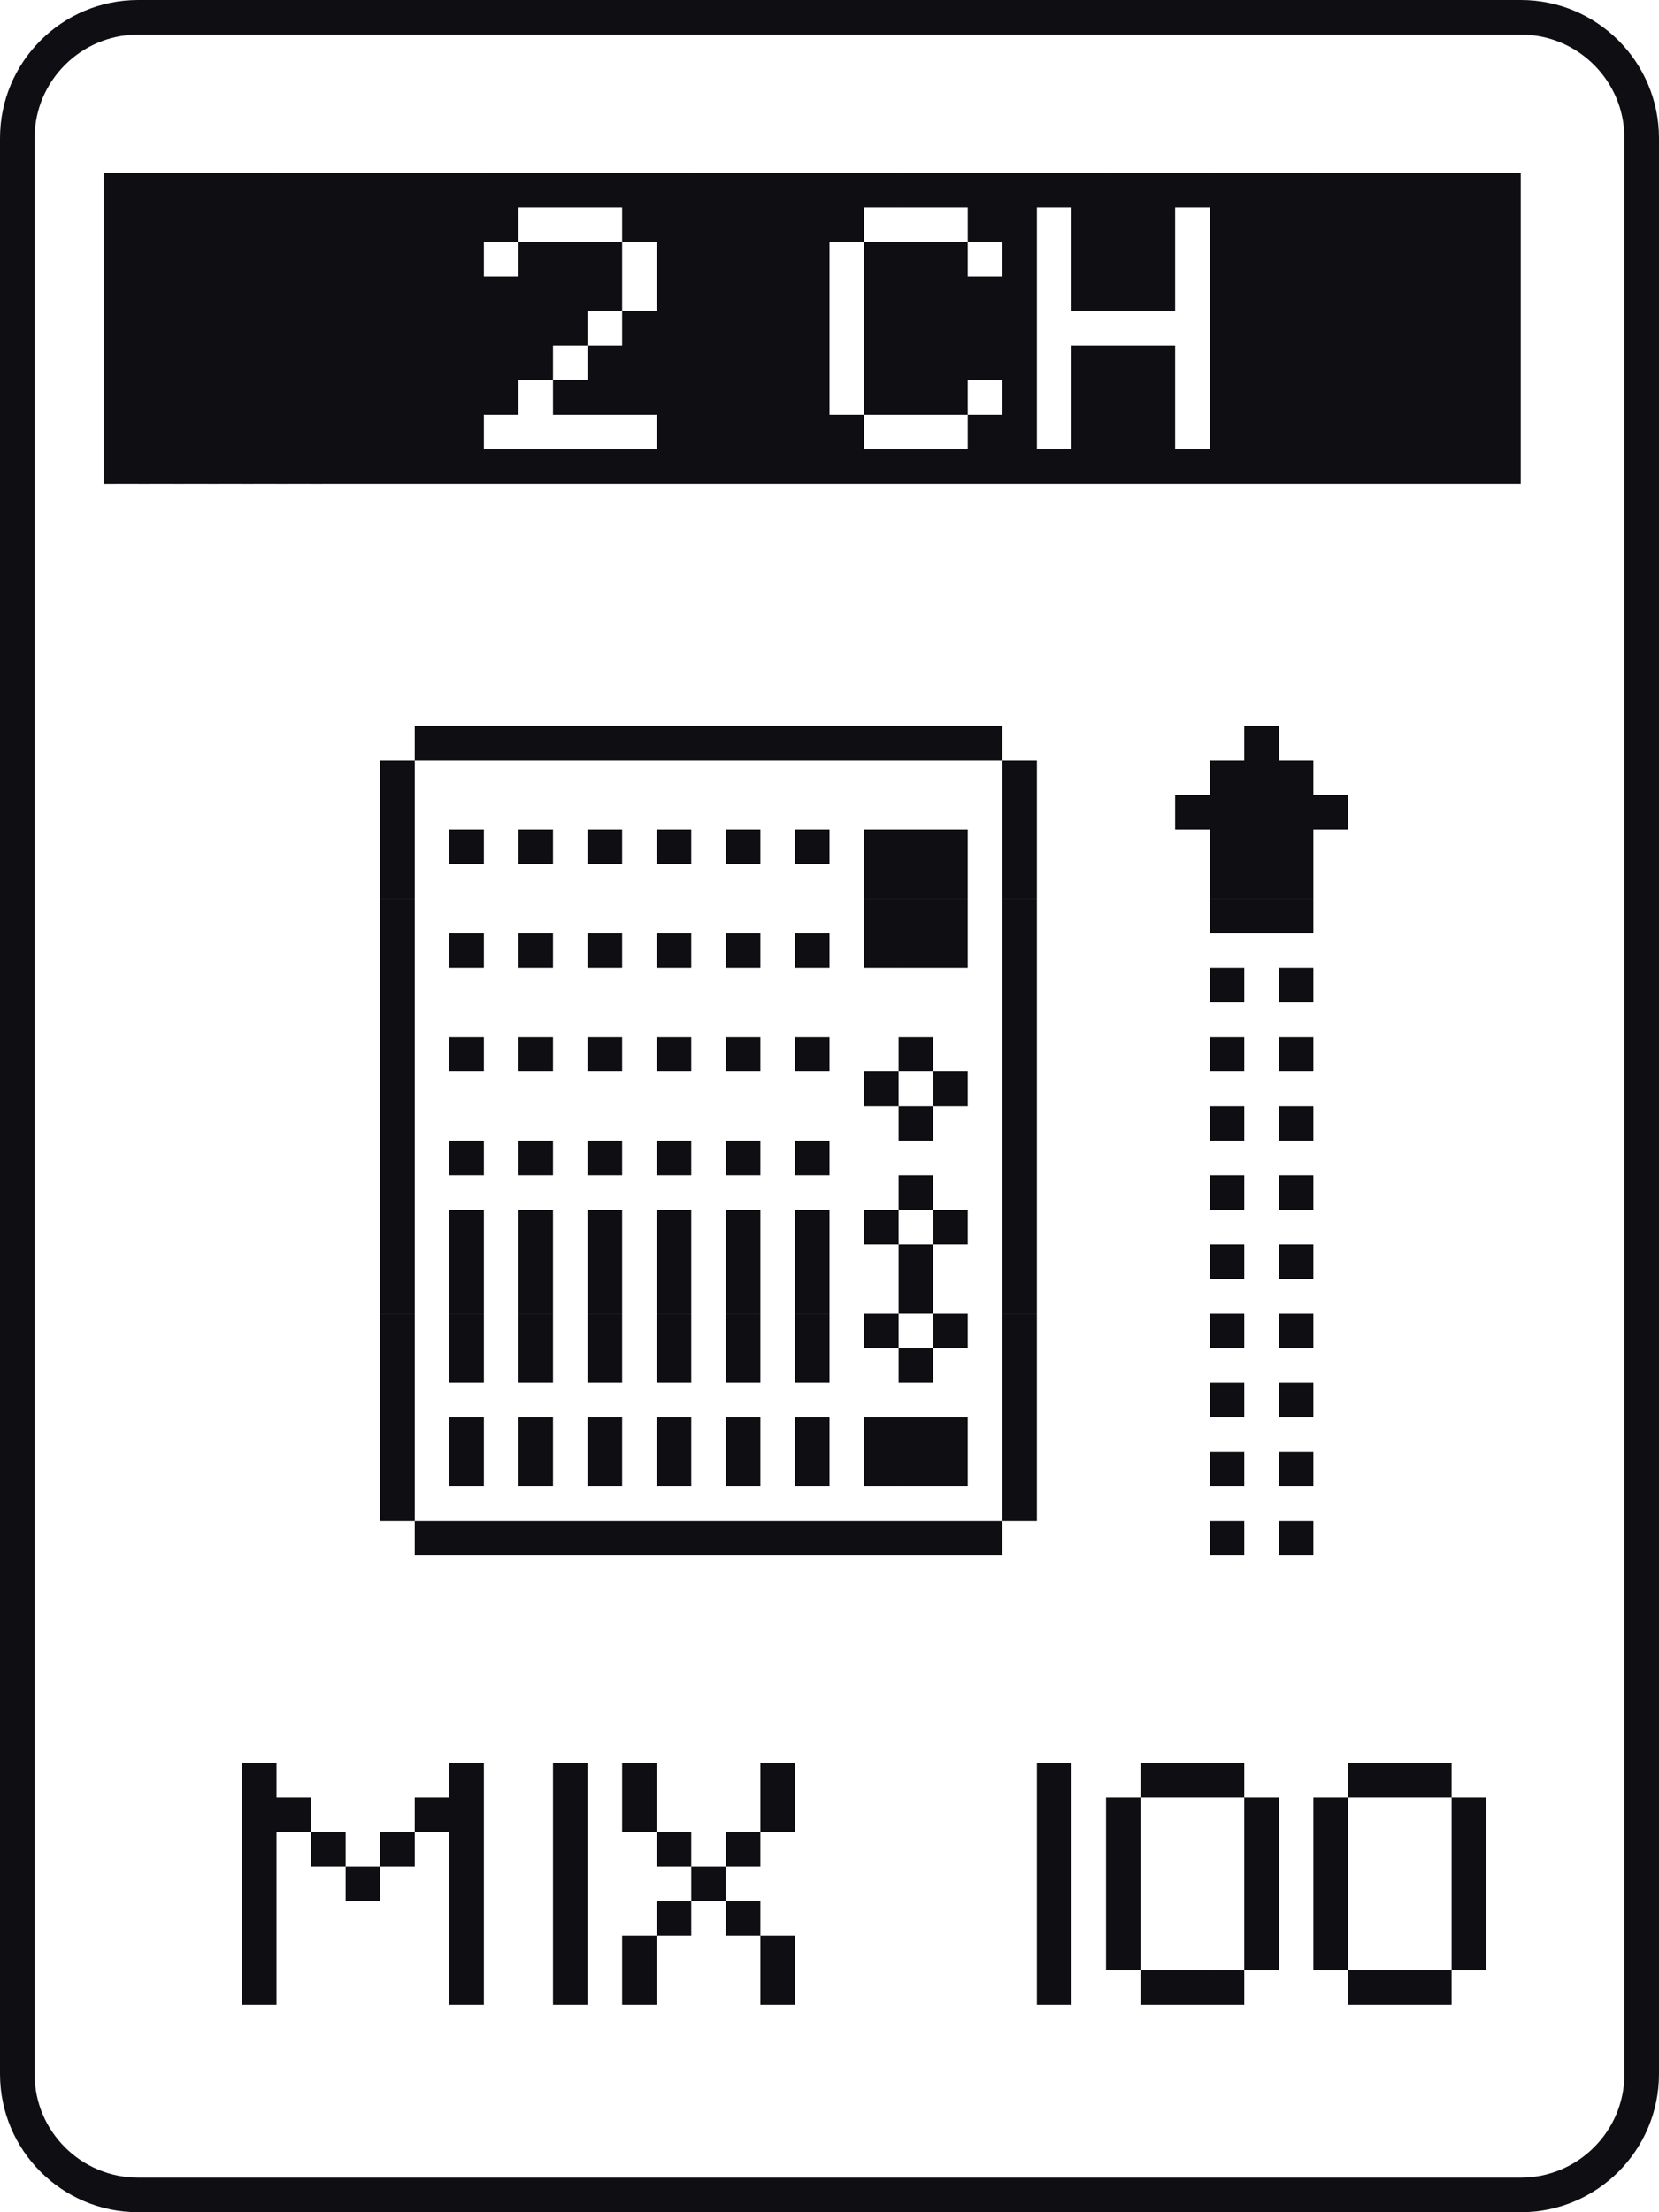 <svg xmlns="http://www.w3.org/2000/svg" viewBox="0 0 48 64"><path fill="#0F0E12" d="M41 57h1v1h-1zM40 57h1v1h-1zM39 57h1v1h-1zM35 57h1v1h-1zM34 57h1v1h-1zM33 57h1v1h-1zM30 57h1v1h-1zM22 57h1v1h-1zM18 57h1v1h-1zM16 57h1v1h-1zM13 57h1v1h-1zM7 57h1v1H7zM42 56h1v1h-1zM38 56h1v1h-1zM36 56h1v1h-1zM32 56h1v1h-1zM30 56h1v1h-1zM22 56h1v1h-1zM18 56h1v1h-1zM16 56h1v1h-1zM13 56h1v1h-1zM7 56h1v1H7zM42 55h1v1h-1zM38 55h1v1h-1zM36 55h1v1h-1zM32 55h1v1h-1zM30 55h1v1h-1zM21 55h1v1h-1zM19 55h1v1h-1zM16 55h1v1h-1zM13 55h1v1h-1zM7 55h1v1H7zM42 54h1v1h-1zM38 54h1v1h-1zM36 54h1v1h-1zM32 54h1v1h-1zM30 54h1v1h-1zM20 54h1v1h-1zM16 54h1v1h-1zM13 54h1v1h-1zM10 54h1v1h-1zM7 54h1v1H7zM42 53h1v1h-1zM38 53h1v1h-1zM36 53h1v1h-1zM32 53h1v1h-1zM30 53h1v1h-1zM21 53h1v1h-1zM19 53h1v1h-1zM16 53h1v1h-1zM13 53h1v1h-1zM11 53h1v1h-1zM9 53h1v1H9zM7 53h1v1H7zM42 52h1v1h-1zM38 52h1v1h-1zM36 52h1v1h-1zM32 52h1v1h-1zM30 52h1v1h-1zM22 52h1v1h-1zM18 52h1v1h-1zM16 52h1v1h-1zM13 52h1v1h-1zM12 52h1v1h-1zM8 52h1v1H8zM7 52h1v1H7zM41 51h1v1h-1zM40 51h1v1h-1zM39 51h1v1h-1zM35 51h1v1h-1zM34 51h1v1h-1zM33 51h1v1h-1zM30 51h1v1h-1zM22 51h1v1h-1zM18 51h1v1h-1zM16 51h1v1h-1zM13 51h1v1h-1zM7 51h1v1H7zM37 44h1v1h-1zM35 44h1v1h-1zM28 44h1v1h-1zM27 44h1v1h-1zM26 44h1v1h-1zM25 44h1v1h-1zM24 44h1v1h-1zM23 44h1v1h-1zM22 44h1v1h-1zM21 44h1v1h-1zM20 44h1v1h-1zM19 44h1v1h-1zM18 44h1v1h-1zM17 44h1v1h-1zM16 44h1v1h-1zM15 44h1v1h-1zM14 44h1v1h-1zM13 44h1v1h-1zM12 44h1v1h-1zM29 43h1v1h-1zM11 43h1v1h-1zM37 42h1v1h-1zM35 42h1v1h-1zM29 42h1v1h-1zM27 42h1v1h-1zM26 42h1v1h-1zM25 42h1v1h-1zM23 42h1v1h-1zM21 42h1v1h-1zM19 42h1v1h-1zM17 42h1v1h-1zM15 42h1v1h-1zM13 42h1v1h-1zM11 42h1v1h-1zM29 41h1v1h-1zM27 41h1v1h-1zM26 41h1v1h-1zM25 41h1v1h-1zM23 41h1v1h-1zM21 41h1v1h-1zM19 41h1v1h-1zM17 41h1v1h-1zM15 41h1v1h-1zM13 41h1v1h-1zM11 41h1v1h-1zM37 40h1v1h-1zM35 40h1v1h-1zM29 40h1v1h-1zM11 40h1v1h-1zM29 39h1v1h-1zM26 39h1v1h-1zM23 39h1v1h-1zM21 39h1v1h-1zM19 39h1v1h-1zM17 39h1v1h-1zM15 39h1v1h-1zM13 39h1v1h-1zM11 39h1v1h-1zM37 38h1v1h-1zM35 38h1v1h-1zM29 38h1v1h-1zM27 38h1v1h-1zM25 38h1v1h-1zM23 38h1v1h-1zM21 38h1v1h-1zM19 38h1v1h-1zM17 38h1v1h-1zM15 38h1v1h-1zM13 38h1v1h-1zM11 38h1v1h-1zM29 37h1v1h-1zM26 37h1v1h-1zM23 37h1v1h-1zM21 37h1v1h-1zM19 37h1v1h-1zM17 37h1v1h-1zM15 37h1v1h-1zM13 37h1v1h-1zM11 37h1v1h-1zM37 36h1v1h-1zM35 36h1v1h-1zM29 36h1v1h-1zM26 36h1v1h-1zM23 36h1v1h-1zM21 36h1v1h-1zM19 36h1v1h-1zM17 36h1v1h-1zM15 36h1v1h-1zM13 36h1v1h-1zM11 36h1v1h-1zM29 35h1v1h-1zM27 35h1v1h-1zM25 35h1v1h-1zM23 35h1v1h-1zM21 35h1v1h-1zM19 35h1v1h-1zM17 35h1v1h-1zM15 35h1v1h-1zM13 35h1v1h-1zM11 35h1v1h-1zM37 34h1v1h-1zM35 34h1v1h-1zM29 34h1v1h-1zM26 34h1v1h-1zM11 34h1v1h-1zM29 33h1v1h-1zM23 33h1v1h-1zM21 33h1v1h-1zM19 33h1v1h-1zM17 33h1v1h-1zM15 33h1v1h-1zM13 33h1v1h-1zM11 33h1v1h-1zM37 32h1v1h-1zM35 32h1v1h-1zM29 32h1v1h-1zM26 32h1v1h-1zM11 32h1v1h-1zM29 31h1v1h-1zM27 31h1v1h-1zM25 31h1v1h-1zM11 31h1v1h-1zM37 30h1v1h-1zM35 30h1v1h-1zM29 30h1v1h-1zM26 30h1v1h-1zM23 30h1v1h-1zM21 30h1v1h-1zM19 30h1v1h-1zM17 30h1v1h-1zM15 30h1v1h-1zM13 30h1v1h-1zM11 30h1v1h-1zM29 29h1v1h-1zM11 29h1v1h-1zM37 28h1v1h-1zM35 28h1v1h-1zM29 28h1v1h-1zM11 28h1v1h-1zM29 27h1v1h-1zM27 27h1v1h-1zM26 27h1v1h-1zM25 27h1v1h-1zM23 27h1v1h-1zM21 27h1v1h-1zM19 27h1v1h-1zM17 27h1v1h-1zM15 27h1v1h-1zM13 27h1v1h-1zM11 27h1v1h-1zM37 26h1v1h-1zM36 26h1v1h-1zM35 26h1v1h-1zM29 26h1v1h-1zM27 26h1v1h-1zM26 26h1v1h-1zM25 26h1v1h-1zM11 26h1v1h-1zM37 25h1v1h-1zM36 25h1v1h-1zM35 25h1v1h-1zM29 25h1v1h-1zM27 25h1v1h-1zM26 25h1v1h-1zM25 25h1v1h-1zM11 25h1v1h-1zM37 24h1v1h-1zM36 24h1v1h-1zM35 24h1v1h-1zM29 24h1v1h-1zM27 24h1v1h-1zM26 24h1v1h-1zM25 24h1v1h-1zM23 24h1v1h-1zM21 24h1v1h-1zM19 24h1v1h-1zM17 24h1v1h-1zM15 24h1v1h-1zM13 24h1v1h-1zM11 24h1v1h-1zM38 23h1v1h-1zM37 23h1v1h-1zM36 23h1v1h-1zM35 23h1v1h-1zM34 23h1v1h-1zM29 23h1v1h-1zM11 23h1v1h-1zM37 22h1v1h-1zM36 22h1v1h-1zM35 22h1v1h-1zM29 22h1v1h-1zM11 22h1v1h-1zM36 21h1v1h-1zM28 21h1v1h-1zM27 21h1v1h-1zM26 21h1v1h-1zM25 21h1v1h-1zM24 21h1v1h-1zM23 21h1v1h-1zM22 21h1v1h-1zM21 21h1v1h-1zM20 21h1v1h-1zM19 21h1v1h-1zM18 21h1v1h-1zM17 21h1v1h-1zM16 21h1v1h-1zM15 21h1v1h-1zM14 21h1v1h-1zM13 21h1v1h-1zM12 21h1v1h-1zM43 13h1v1h-1zM42 13h1v1h-1zM41 13h1v1h-1zM40 13h1v1h-1zM39 13h1v1h-1zM38 13h1v1h-1zM37 13h1v1h-1zM36 13h1v1h-1zM35 13h1v1h-1zM34 13h1v1h-1zM33 13h1v1h-1zM32 13h1v1h-1zM31 13h1v1h-1zM30 13h1v1h-1zM29 13h1v1h-1zM28 13h1v1h-1zM27 13h1v1h-1zM26 13h1v1h-1zM25 13h1v1h-1zM24 13h1v1h-1zM23 13h1v1h-1zM22 13h1v1h-1zM21 13h1v1h-1zM20 13h1v1h-1zM19 13h1v1h-1zM18 13h1v1h-1zM17 13h1v1h-1zM16 13h1v1h-1zM15 13h1v1h-1zM14 13h1v1h-1zM13 13h1v1h-1zM12 13h1v1h-1zM11 13h1v1h-1zM10 13h1v1h-1zM9 13h1v1H9zM8 13h1v1H8zM7 13h1v1H7zM6 13h1v1H6zM5 13h1v1H5zM4 13h1v1H4zM3 13h1v1H3zM43 12h1v1h-1zM42 12h1v1h-1zM41 12h1v1h-1zM40 12h1v1h-1zM39 12h1v1h-1zM38 12h1v1h-1zM37 12h1v1h-1zM36 12h1v1h-1zM35 12h1v1h-1zM33 12h1v1h-1zM32 12h1v1h-1zM31 12h1v1h-1zM29 12h1v1h-1zM28 12h1v1h-1zM24 12h1v1h-1zM23 12h1v1h-1zM22 12h1v1h-1zM21 12h1v1h-1zM20 12h1v1h-1zM19 12h1v1h-1zM13 12h1v1h-1zM12 12h1v1h-1zM11 12h1v1h-1zM10 12h1v1h-1zM9 12h1v1H9zM8 12h1v1H8zM7 12h1v1H7zM6 12h1v1H6zM5 12h1v1H5zM4 12h1v1H4zM3 12h1v1H3zM43 11h1v1h-1zM42 11h1v1h-1zM41 11h1v1h-1zM40 11h1v1h-1zM39 11h1v1h-1zM38 11h1v1h-1zM37 11h1v1h-1zM36 11h1v1h-1zM35 11h1v1h-1zM33 11h1v1h-1zM32 11h1v1h-1zM31 11h1v1h-1zM29 11h1v1h-1zM27 11h1v1h-1zM26 11h1v1h-1zM25 11h1v1h-1zM23 11h1v1h-1zM22 11h1v1h-1zM21 11h1v1h-1zM20 11h1v1h-1zM19 11h1v1h-1zM18 11h1v1h-1zM17 11h1v1h-1zM16 11h1v1h-1zM14 11h1v1h-1zM13 11h1v1h-1zM12 11h1v1h-1zM11 11h1v1h-1zM10 11h1v1h-1zM9 11h1v1H9zM8 11h1v1H8zM7 11h1v1H7zM6 11h1v1H6zM5 11h1v1H5zM4 11h1v1H4zM3 11h1v1H3zM43 10h1v1h-1zM42 10h1v1h-1zM41 10h1v1h-1zM40 10h1v1h-1zM39 10h1v1h-1zM38 10h1v1h-1zM37 10h1v1h-1zM36 10h1v1h-1zM35 10h1v1h-1zM33 10h1v1h-1zM32 10h1v1h-1zM31 10h1v1h-1zM29 10h1v1h-1zM28 10h1v1h-1zM27 10h1v1h-1zM26 10h1v1h-1zM25 10h1v1h-1zM23 10h1v1h-1zM22 10h1v1h-1zM21 10h1v1h-1zM20 10h1v1h-1zM19 10h1v1h-1zM18 10h1v1h-1zM17 10h1v1h-1zM15 10h1v1h-1zM14 10h1v1h-1zM13 10h1v1h-1zM12 10h1v1h-1zM11 10h1v1h-1zM10 10h1v1h-1zM9 10h1v1H9zM8 10h1v1H8zM7 10h1v1H7zM6 10h1v1H6zM5 10h1v1H5zM4 10h1v1H4zM3 10h1v1H3zM43 9h1v1h-1zM42 9h1v1h-1zM41 9h1v1h-1zM40 9h1v1h-1zM39 9h1v1h-1zM38 9h1v1h-1zM37 9h1v1h-1zM36 9h1v1h-1zM35 9h1v1h-1zM29 9h1v1h-1zM28 9h1v1h-1zM27 9h1v1h-1zM26 9h1v1h-1zM25 9h1v1h-1zM23 9h1v1h-1zM22 9h1v1h-1zM21 9h1v1h-1zM20 9h1v1h-1zM19 9h1v1h-1zM18 9h1v1h-1zM16 9h1v1h-1zM15 9h1v1h-1zM14 9h1v1h-1zM13 9h1v1h-1zM12 9h1v1h-1zM11 9h1v1h-1zM10 9h1v1h-1zM9 9h1v1H9zM8 9h1v1H8zM7 9h1v1H7zM6 9h1v1H6zM5 9h1v1H5zM4 9h1v1H4zM3 9h1v1H3zM43 8h1v1h-1zM42 8h1v1h-1zM41 8h1v1h-1zM40 8h1v1h-1zM39 8h1v1h-1zM38 8h1v1h-1zM37 8h1v1h-1zM36 8h1v1h-1zM35 8h1v1h-1zM33 8h1v1h-1zM32 8h1v1h-1zM31 8h1v1h-1zM29 8h1v1h-1zM28 8h1v1h-1zM27 8h1v1h-1zM26 8h1v1h-1zM25 8h1v1h-1zM23 8h1v1h-1zM22 8h1v1h-1zM21 8h1v1h-1zM20 8h1v1h-1zM19 8h1v1h-1zM17 8h1v1h-1zM16 8h1v1h-1zM15 8h1v1h-1zM14 8h1v1h-1zM13 8h1v1h-1zM12 8h1v1h-1zM11 8h1v1h-1zM10 8h1v1h-1zM9 8h1v1H9zM8 8h1v1H8zM7 8h1v1H7zM6 8h1v1H6zM5 8h1v1H5zM4 8h1v1H4zM3 8h1v1H3zM43 7h1v1h-1zM42 7h1v1h-1zM41 7h1v1h-1zM40 7h1v1h-1zM39 7h1v1h-1zM38 7h1v1h-1zM37 7h1v1h-1zM36 7h1v1h-1zM35 7h1v1h-1zM33 7h1v1h-1zM32 7h1v1h-1zM31 7h1v1h-1zM29 7h1v1h-1zM27 7h1v1h-1zM26 7h1v1h-1zM25 7h1v1h-1zM23 7h1v1h-1zM22 7h1v1h-1zM21 7h1v1h-1zM20 7h1v1h-1zM19 7h1v1h-1zM17 7h1v1h-1zM16 7h1v1h-1zM15 7h1v1h-1zM13 7h1v1h-1zM12 7h1v1h-1zM11 7h1v1h-1zM10 7h1v1h-1zM9 7h1v1H9zM8 7h1v1H8zM7 7h1v1H7zM6 7h1v1H6zM5 7h1v1H5zM4 7h1v1H4zM3 7h1v1H3zM43 6h1v1h-1zM42 6h1v1h-1zM41 6h1v1h-1zM40 6h1v1h-1zM39 6h1v1h-1zM38 6h1v1h-1zM37 6h1v1h-1zM36 6h1v1h-1zM35 6h1v1h-1zM33 6h1v1h-1zM32 6h1v1h-1zM31 6h1v1h-1zM29 6h1v1h-1zM28 6h1v1h-1zM24 6h1v1h-1zM23 6h1v1h-1zM22 6h1v1h-1zM21 6h1v1h-1zM20 6h1v1h-1zM19 6h1v1h-1zM18 6h1v1h-1zM14 6h1v1h-1zM13 6h1v1h-1zM12 6h1v1h-1zM11 6h1v1h-1zM10 6h1v1h-1zM9 6h1v1H9zM8 6h1v1H8zM7 6h1v1H7zM6 6h1v1H6zM5 6h1v1H5zM4 6h1v1H4zM3 6h1v1H3zM43 5h1v1h-1zM42 5h1v1h-1zM41 5h1v1h-1zM40 5h1v1h-1zM39 5h1v1h-1zM38 5h1v1h-1zM37 5h1v1h-1zM36 5h1v1h-1zM35 5h1v1h-1zM34 5h1v1h-1zM33 5h1v1h-1zM32 5h1v1h-1zM31 5h1v1h-1zM30 5h1v1h-1zM29 5h1v1h-1zM28 5h1v1h-1zM27 5h1v1h-1zM26 5h1v1h-1zM25 5h1v1h-1zM24 5h1v1h-1zM23 5h1v1h-1zM22 5h1v1h-1zM21 5h1v1h-1zM20 5h1v1h-1zM19 5h1v1h-1zM18 5h1v1h-1zM17 5h1v1h-1zM16 5h1v1h-1zM15 5h1v1h-1zM14 5h1v1h-1zM13 5h1v1h-1zM12 5h1v1h-1zM11 5h1v1h-1zM10 5h1v1h-1zM9 5h1v1H9zM8 5h1v1H8zM7 5h1v1H7zM6 5h1v1H6zM5 5h1v1H5zM4 5h1v1H4zM3 5h1v1H3z"/><path fill="none" stroke="#0F0E12" stroke-miterlimit="10" d="M44 63.5H4C2.067 63.5.5 61.933.5 60V4C.5 2.067 2.067.5 4 .5h40c1.933 0 3.5 1.567 3.5 3.5v56c0 1.933-1.567 3.5-3.5 3.5z"/></svg>